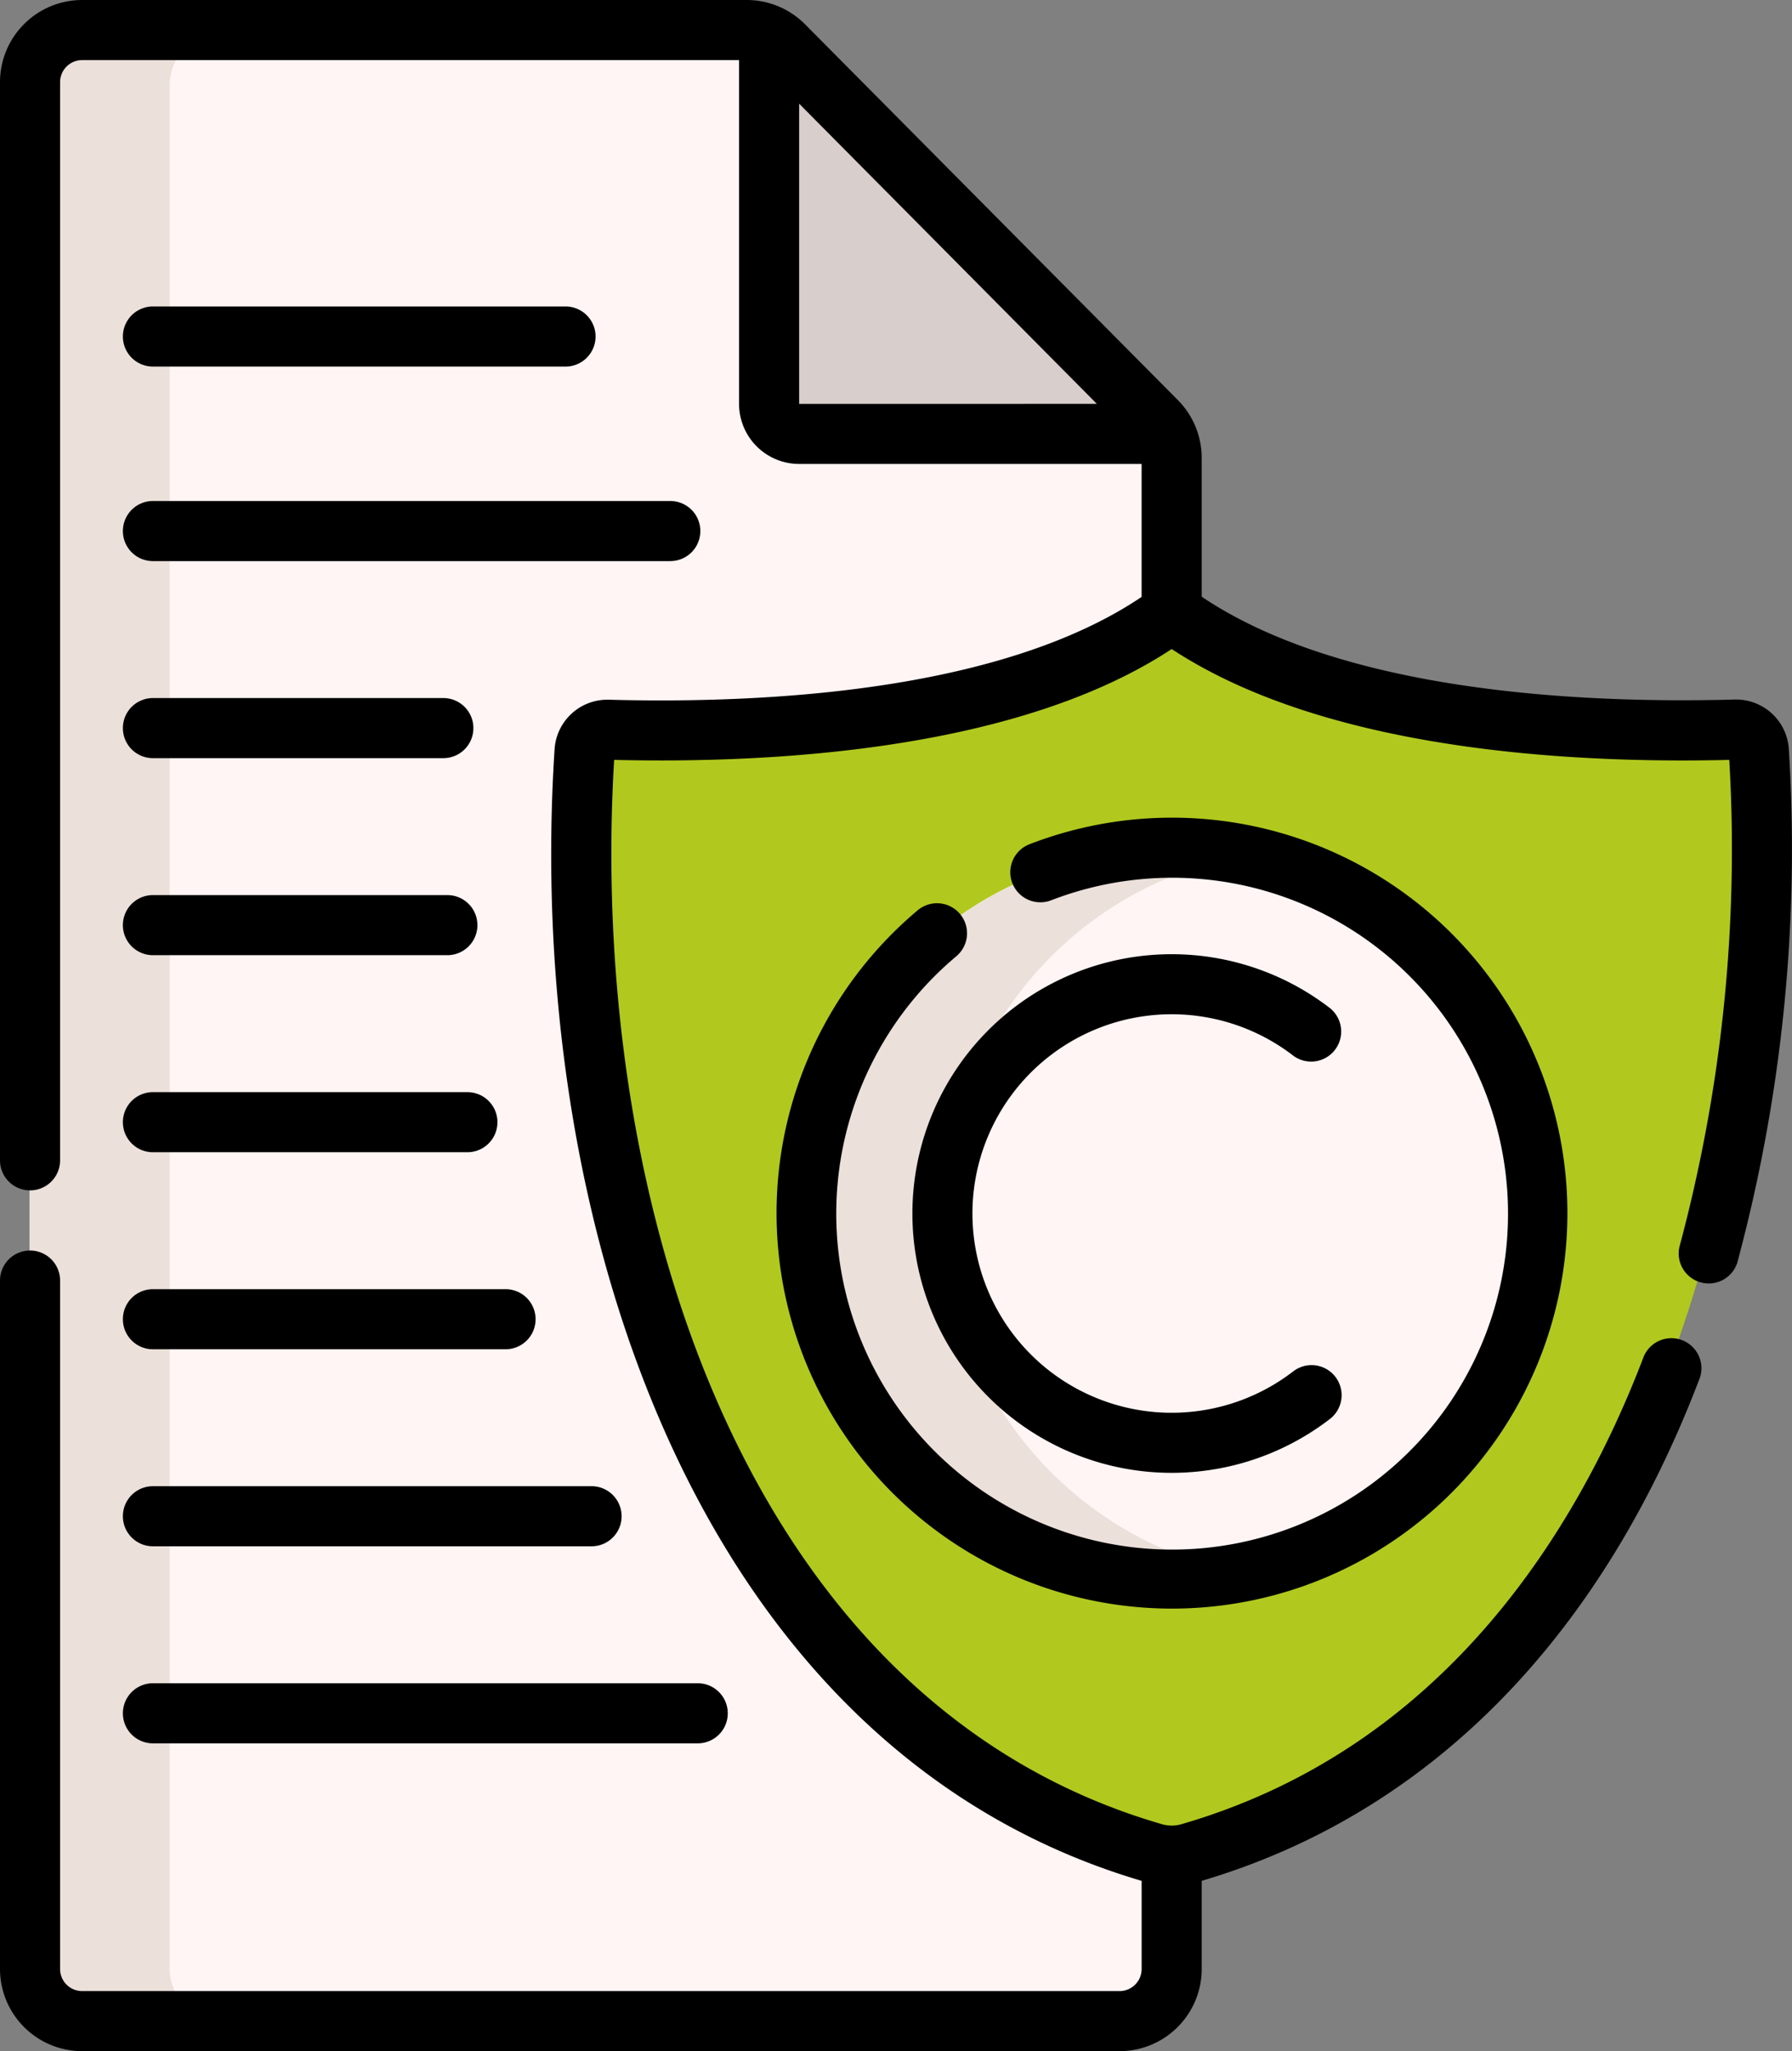 <svg xmlns="http://www.w3.org/2000/svg" width="62" height="70.958" viewBox="0 0 62 70.958"><rect x="0" y="0" width="62" height="70.958" fill="#808080" stroke="none"/><defs><style>.a{fill:#fff5f4;}.b{fill:#d8cecc;}.c{fill:#ebe0da;}.d{fill:#b1c91e;}</style></defs><g transform="translate(-32.318)"><path class="a" d="M79.173,23.064V75.233a1.8,1.8,0,0,1-1.8,1.8H41.548a1.8,1.8,0,0,1-1.8-1.8V10.082a1.8,1.8,0,0,1,1.8-1.8H64.5a1.8,1.8,0,0,1,1.277.533L78.651,21.8a1.767,1.767,0,0,1,.315.43A1.8,1.8,0,0,1,79.173,23.064Z" transform="translate(-6.402 -7.136)"/><path class="b" d="M237.593,23.312h-12.44a1.256,1.256,0,0,1-1.256-1.256V9.542a1.788,1.788,0,0,1,.5.358l12.875,12.982A1.772,1.772,0,0,1,237.593,23.312Z" transform="translate(-165.028 -8.22)"/><path class="c" d="M46.39,77.031H41.548a1.8,1.8,0,0,1-1.8-1.8V10.082a1.8,1.8,0,0,1,1.8-1.8H46.39a1.8,1.8,0,0,0-1.8,1.8V75.233A1.8,1.8,0,0,0,46.39,77.031Z" transform="translate(-6.402 -7.136)"/><path class="d" d="M217,158.51c-6.023.165-14.094-.4-19.034-3.741a.778.778,0,0,0-.87,0c-4.939,3.343-13.041,3.905-19.033,3.741a.785.785,0,0,0-.806.733c-.829,12.791,3.049,33.251,19.654,38.057a2.233,2.233,0,0,0,1.241,0c16.277-4.715,20.524-24.711,19.654-38.057A.786.786,0,0,0,217,158.51Z" transform="translate(-124.765 -133.205)"/><path class="d" d="M201.362,220.128a22.9,22.9,0,0,1-3.206,1.191,2.227,2.227,0,0,1-1.241,0c-16.606-4.805-20.484-25.265-19.654-38.056a.784.784,0,0,1,.805-.733c1.238.035,2.567.037,3.939-.01C182.227,196.058,186.887,213.806,201.362,220.128Z" transform="translate(-124.765 -157.225)"/><circle class="a" cx="12.622" cy="12.622" r="12.622" transform="translate(60.15 29.389)"/><path class="c" d="M248.179,237.075a12.621,12.621,0,1,1,0-24.778,12.624,12.624,0,0,0,0,24.778Z" transform="translate(-172.987 -182.675)"/><path d="M94.208,25.91A1.83,1.83,0,0,0,92.335,24.2c-5.716.157-13.674-.35-18.44-3.557v-4.8a2.84,2.84,0,0,0-.823-2L60.172.841A2.843,2.843,0,0,0,58.154,0H35.159a2.844,2.844,0,0,0-2.841,2.841v37.3a1.039,1.039,0,1,0,2.079,0V2.841a.763.763,0,0,1,.762-.762H57.888V13.973a2.08,2.08,0,0,0,2.077,2.077h11.85v4.6c-4.748,3.2-12.692,3.712-18.436,3.556a1.83,1.83,0,0,0-1.873,1.706c-1.037,16,4.729,34.554,20.31,39.155v3.051a.763.763,0,0,1-.762.762H35.159a.763.763,0,0,1-.762-.762V44.3a1.039,1.039,0,0,0-2.079,0V68.117a2.844,2.844,0,0,0,2.841,2.841H71.054a2.844,2.844,0,0,0,2.841-2.841V65.066c7.8-2.306,13.75-8.294,17.207-17.328A1.039,1.039,0,1,0,89.161,47C86.905,52.889,82.3,60.468,73.189,63.108a1.2,1.2,0,0,1-.665,0C58,58.9,52.668,41.375,53.566,26.288c6.089.145,14.182-.469,19.291-3.835,5.107,3.36,13.181,3.982,19.291,3.835a53.008,53.008,0,0,1-1.726,16.851,1.039,1.039,0,0,0,2,.553A55.1,55.1,0,0,0,94.208,25.91ZM59.967,13.973V3.587l10.3,10.384Z"/><path d="M231,207.275A13.681,13.681,0,1,0,234.857,205a1.039,1.039,0,1,0,.748,1.94,11.621,11.621,0,1,1-3.271,1.928A1.039,1.039,0,0,0,231,207.275Z" transform="translate(-166.919 -175.795)"/><path d="M273.255,241.63a1.039,1.039,0,1,0,1.266-1.649,8.971,8.971,0,1,0,.017,14.227,1.039,1.039,0,0,0-1.27-1.646,6.893,6.893,0,1,1-.013-10.933Z" transform="translate(-196.207 -205.12)"/><path d="M64.039,422.246H82.888a1.039,1.039,0,0,0,0-2.079H64.039a1.039,1.039,0,0,0,0,2.079Z" transform="translate(-26.43 -361.936)"/><path d="M64.039,373.061H79.215a1.039,1.039,0,0,0,0-2.079H64.039a1.039,1.039,0,0,0,0,2.079Z" transform="translate(-26.43 -319.568)"/><path d="M64.039,323.877h12.2a1.039,1.039,0,1,0,0-2.079h-12.2a1.039,1.039,0,1,0,0,2.079Z" transform="translate(-26.43 -277.2)"/><path d="M64.039,274.693H74.919a1.039,1.039,0,0,0,0-2.079H64.039a1.039,1.039,0,0,0,0,2.079Z" transform="translate(-26.43 -234.832)"/><path d="M64.039,225.509H74.226a1.039,1.039,0,1,0,0-2.079H64.039a1.039,1.039,0,1,0,0,2.079Z" transform="translate(-26.43 -192.465)"/><path d="M64.039,176.325H74.087a1.039,1.039,0,1,0,0-2.079H64.039a1.039,1.039,0,1,0,0,2.079Z" transform="translate(-26.43 -150.097)"/><path d="M64.039,127.141h17.9a1.039,1.039,0,1,0,0-2.079h-17.9a1.039,1.039,0,0,0,0,2.079Z" transform="translate(-26.43 -107.73)"/><path d="M64.039,78.579H78.314a1.039,1.039,0,1,0,0-2.079H64.039a1.039,1.039,0,0,0,0,2.079Z" transform="translate(-26.43 -65.898)"/></g></svg>